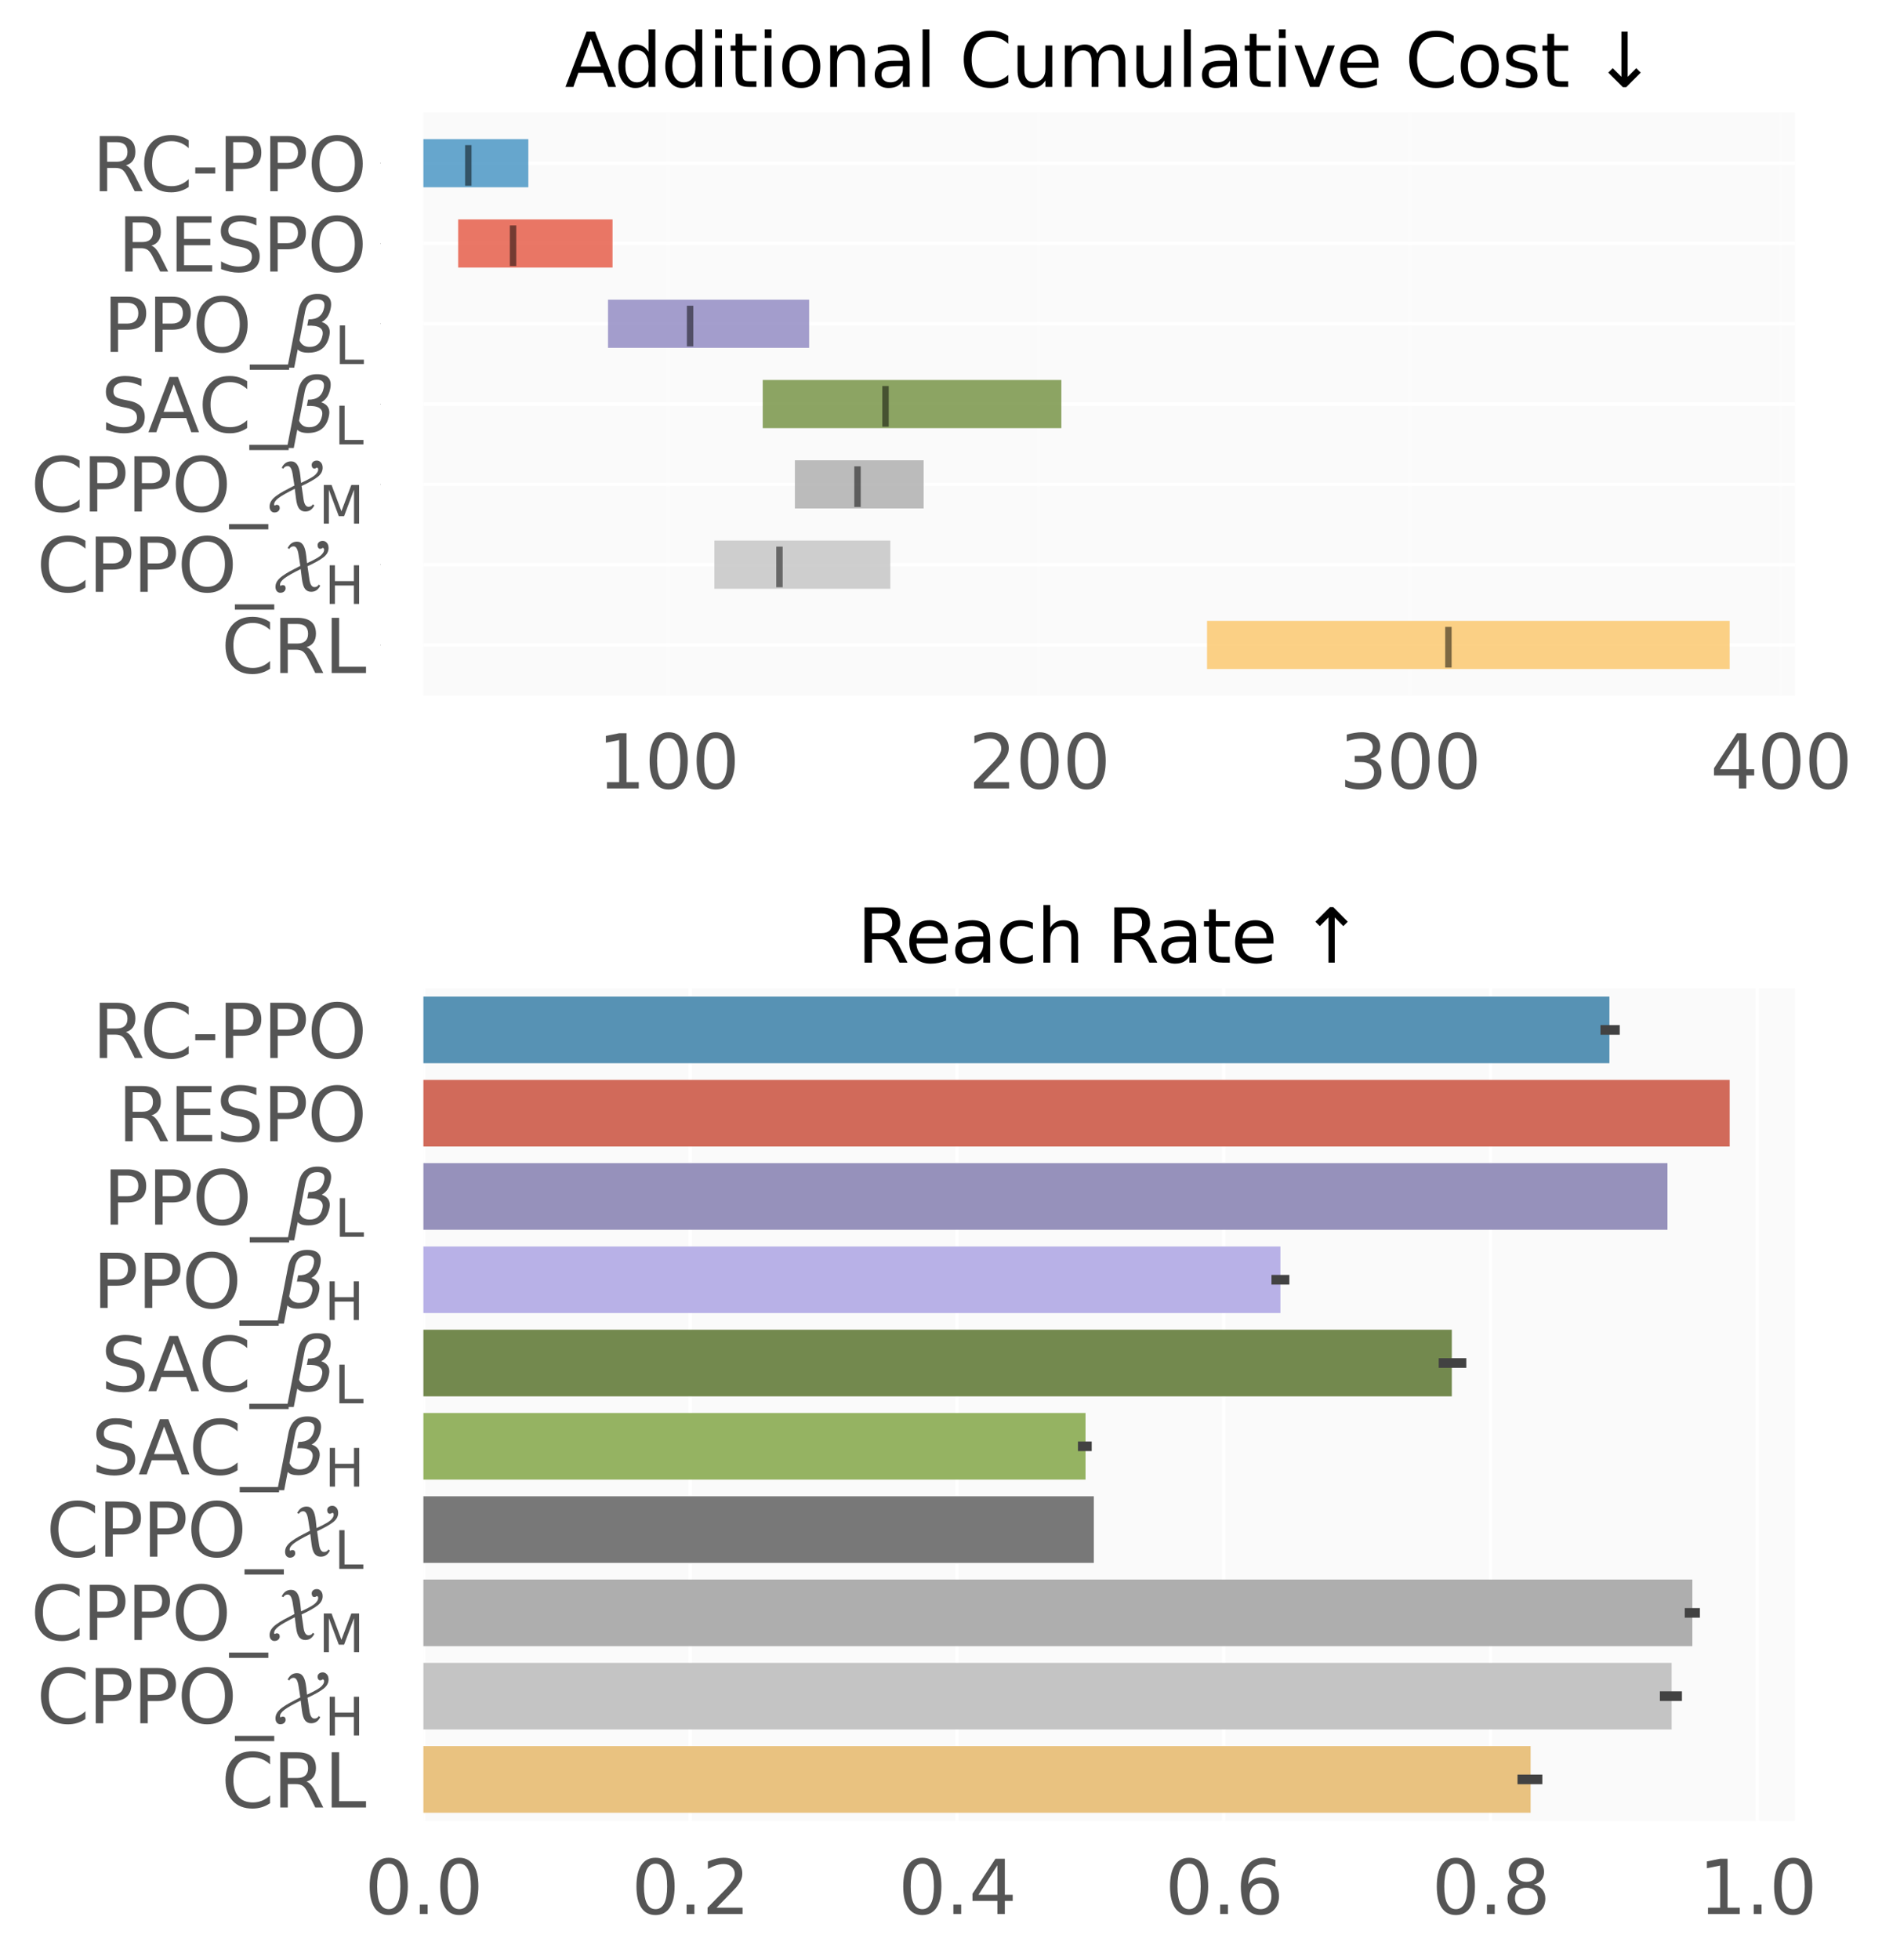 <?xml version="1.0" encoding="utf-8" standalone="no"?>
<!DOCTYPE svg PUBLIC "-//W3C//DTD SVG 1.1//EN"
  "http://www.w3.org/Graphics/SVG/1.1/DTD/svg11.dtd">
<svg xmlns:xlink="http://www.w3.org/1999/xlink" width="440.399pt" height="458.4pt" viewBox="0 0 440.399 458.4" xmlns="http://www.w3.org/2000/svg" version="1.1">
 <defs>
  <style type="text/css">*{stroke-linejoin: round; stroke-linecap: butt}</style>
 </defs>
 <g id="figure_1">
  <g id="patch_1">
   <path d="M 0 458.4 
L 440.399 458.4 
L 440.399 0 
L 0 0 
z
" style="fill: #ffffff"/>
  </g>
  <g id="axes_1">
   <g id="patch_2">
    <path d="M 99.078 162.662 
L 420.034 162.662 
L 420.034 26.33 
L 99.078 26.33 
z
" style="fill: #fafafa"/>
   </g>
   <g id="matplotlib.axis_1">
    <g id="xtick_1">
     <g id="line2d_1">
      <path d="M 156.328 162.662 
L 156.328 26.33 
" clip-path="url(#p5902c657d2)" style="fill: none; stroke: #ffffff; stroke-opacity: 0.25; stroke-width: 0.8; stroke-linecap: square"/>
     </g>
     <g id="line2d_2">
      <defs>
       <path id="md9f2d69e40" d="M 0 0 
L 0 0.1 
" style="stroke: #555555; stroke-width: 0.1"/>
      </defs>
      <g>
       <use xlink:href="#md9f2d69e40" x="156.328" y="167.662" style="fill: #555555; stroke: #555555; stroke-width: 0.1"/>
      </g>
     </g>
     <g id="text_1">
      <!-- 100 -->
      <g style="fill: #555555" transform="translate(139.836 184.392) scale(0.173 -0.173)">
       <defs>
        <path id="DejaVuSans-31" d="M 794 531 
L 1825 531 
L 1825 4091 
L 703 3866 
L 703 4441 
L 1819 4666 
L 2450 4666 
L 2450 531 
L 3481 531 
L 3481 0 
L 794 0 
L 794 531 
z
" transform="scale(0.016)"/>
        <path id="DejaVuSans-30" d="M 2034 4250 
Q 1547 4250 1301 3770 
Q 1056 3291 1056 2328 
Q 1056 1369 1301 889 
Q 1547 409 2034 409 
Q 2525 409 2770 889 
Q 3016 1369 3016 2328 
Q 3016 3291 2770 3770 
Q 2525 4250 2034 4250 
z
M 2034 4750 
Q 2819 4750 3233 4129 
Q 3647 3509 3647 2328 
Q 3647 1150 3233 529 
Q 2819 -91 2034 -91 
Q 1250 -91 836 529 
Q 422 1150 422 2328 
Q 422 3509 836 4129 
Q 1250 4750 2034 4750 
z
" transform="scale(0.016)"/>
       </defs>
       <use xlink:href="#DejaVuSans-31"/>
       <use xlink:href="#DejaVuSans-30" x="63.623"/>
       <use xlink:href="#DejaVuSans-30" x="127.246"/>
      </g>
     </g>
    </g>
    <g id="xtick_2">
     <g id="line2d_3">
      <path d="M 243.121 162.662 
L 243.121 26.33 
" clip-path="url(#p5902c657d2)" style="fill: none; stroke: #ffffff; stroke-opacity: 0.25; stroke-width: 0.8; stroke-linecap: square"/>
     </g>
     <g id="line2d_4">
      <g>
       <use xlink:href="#md9f2d69e40" x="243.121" y="167.662" style="fill: #555555; stroke: #555555; stroke-width: 0.1"/>
      </g>
     </g>
     <g id="text_2">
      <!-- 200 -->
      <g style="fill: #555555" transform="translate(226.63 184.392) scale(0.173 -0.173)">
       <defs>
        <path id="DejaVuSans-32" d="M 1228 531 
L 3431 531 
L 3431 0 
L 469 0 
L 469 531 
Q 828 903 1448 1529 
Q 2069 2156 2228 2338 
Q 2531 2678 2651 2914 
Q 2772 3150 2772 3378 
Q 2772 3750 2511 3984 
Q 2250 4219 1831 4219 
Q 1534 4219 1204 4116 
Q 875 4013 500 3803 
L 500 4441 
Q 881 4594 1212 4672 
Q 1544 4750 1819 4750 
Q 2544 4750 2975 4387 
Q 3406 4025 3406 3419 
Q 3406 3131 3298 2873 
Q 3191 2616 2906 2266 
Q 2828 2175 2409 1742 
Q 1991 1309 1228 531 
z
" transform="scale(0.016)"/>
       </defs>
       <use xlink:href="#DejaVuSans-32"/>
       <use xlink:href="#DejaVuSans-30" x="63.623"/>
       <use xlink:href="#DejaVuSans-30" x="127.246"/>
      </g>
     </g>
    </g>
    <g id="xtick_3">
     <g id="line2d_5">
      <path d="M 329.915 162.662 
L 329.915 26.33 
" clip-path="url(#p5902c657d2)" style="fill: none; stroke: #ffffff; stroke-opacity: 0.25; stroke-width: 0.8; stroke-linecap: square"/>
     </g>
     <g id="line2d_6">
      <g>
       <use xlink:href="#md9f2d69e40" x="329.915" y="167.662" style="fill: #555555; stroke: #555555; stroke-width: 0.1"/>
      </g>
     </g>
     <g id="text_3">
      <!-- 300 -->
      <g style="fill: #555555" transform="translate(313.423 184.392) scale(0.173 -0.173)">
       <defs>
        <path id="DejaVuSans-33" d="M 2597 2516 
Q 3050 2419 3304 2112 
Q 3559 1806 3559 1356 
Q 3559 666 3084 287 
Q 2609 -91 1734 -91 
Q 1441 -91 1130 -33 
Q 819 25 488 141 
L 488 750 
Q 750 597 1062 519 
Q 1375 441 1716 441 
Q 2309 441 2620 675 
Q 2931 909 2931 1356 
Q 2931 1769 2642 2001 
Q 2353 2234 1838 2234 
L 1294 2234 
L 1294 2753 
L 1863 2753 
Q 2328 2753 2575 2939 
Q 2822 3125 2822 3475 
Q 2822 3834 2567 4026 
Q 2313 4219 1838 4219 
Q 1578 4219 1281 4162 
Q 984 4106 628 3988 
L 628 4550 
Q 988 4650 1302 4700 
Q 1616 4750 1894 4750 
Q 2613 4750 3031 4423 
Q 3450 4097 3450 3541 
Q 3450 3153 3228 2886 
Q 3006 2619 2597 2516 
z
" transform="scale(0.016)"/>
       </defs>
       <use xlink:href="#DejaVuSans-33"/>
       <use xlink:href="#DejaVuSans-30" x="63.623"/>
       <use xlink:href="#DejaVuSans-30" x="127.246"/>
      </g>
     </g>
    </g>
    <g id="xtick_4">
     <g id="line2d_7">
      <path d="M 416.708 162.662 
L 416.708 26.33 
" clip-path="url(#p5902c657d2)" style="fill: none; stroke: #ffffff; stroke-opacity: 0.25; stroke-width: 0.8; stroke-linecap: square"/>
     </g>
     <g id="line2d_8">
      <g>
       <use xlink:href="#md9f2d69e40" x="416.708" y="167.662" style="fill: #555555; stroke: #555555; stroke-width: 0.1"/>
      </g>
     </g>
     <g id="text_4">
      <!-- 400 -->
      <g style="fill: #555555" transform="translate(400.216 184.392) scale(0.173 -0.173)">
       <defs>
        <path id="DejaVuSans-34" d="M 2419 4116 
L 825 1625 
L 2419 1625 
L 2419 4116 
z
M 2253 4666 
L 3047 4666 
L 3047 1625 
L 3713 1625 
L 3713 1100 
L 3047 1100 
L 3047 0 
L 2419 0 
L 2419 1100 
L 313 1100 
L 313 1709 
L 2253 4666 
z
" transform="scale(0.016)"/>
       </defs>
       <use xlink:href="#DejaVuSans-34"/>
       <use xlink:href="#DejaVuSans-30" x="63.623"/>
       <use xlink:href="#DejaVuSans-30" x="127.246"/>
      </g>
     </g>
    </g>
   </g>
   <g id="matplotlib.axis_2">
    <g id="ytick_1">
     <g id="line2d_9">
      <path d="M 99.078 150.832 
L 420.034 150.832 
" clip-path="url(#p5902c657d2)" style="fill: none; stroke: #ffffff; stroke-width: 0.8; stroke-linecap: square"/>
     </g>
     <g id="line2d_10">
      <defs>
       <path id="m4d22a2459f" d="M 0 0 
L -0.1 0 
" style="stroke: #555555; stroke-width: 0.1"/>
      </defs>
      <g>
       <use xlink:href="#m4d22a2459f" x="89.078" y="150.832" style="fill: #555555; stroke: #555555; stroke-width: 0.1"/>
      </g>
     </g>
     <g id="text_5">
      <!-- CRL -->
      <g style="fill: #555555" transform="translate(51.777 157.397) scale(0.173 -0.173)">
       <defs>
        <path id="DejaVuSans-43" d="M 4122 4306 
L 4122 3641 
Q 3803 3938 3442 4084 
Q 3081 4231 2675 4231 
Q 1875 4231 1450 3742 
Q 1025 3253 1025 2328 
Q 1025 1406 1450 917 
Q 1875 428 2675 428 
Q 3081 428 3442 575 
Q 3803 722 4122 1019 
L 4122 359 
Q 3791 134 3420 21 
Q 3050 -91 2638 -91 
Q 1578 -91 968 557 
Q 359 1206 359 2328 
Q 359 3453 968 4101 
Q 1578 4750 2638 4750 
Q 3056 4750 3426 4639 
Q 3797 4528 4122 4306 
z
" transform="scale(0.016)"/>
        <path id="DejaVuSans-52" d="M 2841 2188 
Q 3044 2119 3236 1894 
Q 3428 1669 3622 1275 
L 4263 0 
L 3584 0 
L 2988 1197 
Q 2756 1666 2539 1819 
Q 2322 1972 1947 1972 
L 1259 1972 
L 1259 0 
L 628 0 
L 628 4666 
L 2053 4666 
Q 2853 4666 3247 4331 
Q 3641 3997 3641 3322 
Q 3641 2881 3436 2590 
Q 3231 2300 2841 2188 
z
M 1259 4147 
L 1259 2491 
L 2053 2491 
Q 2509 2491 2742 2702 
Q 2975 2913 2975 3322 
Q 2975 3731 2742 3939 
Q 2509 4147 2053 4147 
L 1259 4147 
z
" transform="scale(0.016)"/>
        <path id="DejaVuSans-4c" d="M 628 4666 
L 1259 4666 
L 1259 531 
L 3531 531 
L 3531 0 
L 628 0 
L 628 4666 
z
" transform="scale(0.016)"/>
       </defs>
       <use xlink:href="#DejaVuSans-43"/>
       <use xlink:href="#DejaVuSans-52" x="69.824"/>
       <use xlink:href="#DejaVuSans-4c" x="139.307"/>
      </g>
     </g>
    </g>
    <g id="ytick_2">
     <g id="line2d_11">
      <path d="M 99.078 132.053 
L 420.034 132.053 
" clip-path="url(#p5902c657d2)" style="fill: none; stroke: #ffffff; stroke-width: 0.8; stroke-linecap: square"/>
     </g>
     <g id="line2d_12">
      <g>
       <use xlink:href="#m4d22a2459f" x="89.078" y="132.053" style="fill: #555555; stroke: #555555; stroke-width: 0.1"/>
      </g>
     </g>
     <g id="text_6">
      <!-- CPPO_$\mathcal{X}_{\mathrm{H}}$ -->
      <g style="fill: #555555" transform="translate(8.582 138.533) scale(0.173 -0.173)">
       <defs>
        <path id="DejaVuSans-50" d="M 1259 4147 
L 1259 2394 
L 2053 2394 
Q 2494 2394 2734 2622 
Q 2975 2850 2975 3272 
Q 2975 3691 2734 3919 
Q 2494 4147 2053 4147 
L 1259 4147 
z
M 628 4666 
L 2053 4666 
Q 2838 4666 3239 4311 
Q 3641 3956 3641 3272 
Q 3641 2581 3239 2228 
Q 2838 1875 2053 1875 
L 1259 1875 
L 1259 0 
L 628 0 
L 628 4666 
z
" transform="scale(0.016)"/>
        <path id="DejaVuSans-4f" d="M 2522 4238 
Q 1834 4238 1429 3725 
Q 1025 3213 1025 2328 
Q 1025 1447 1429 934 
Q 1834 422 2522 422 
Q 3209 422 3611 934 
Q 4013 1447 4013 2328 
Q 4013 3213 3611 3725 
Q 3209 4238 2522 4238 
z
M 2522 4750 
Q 3503 4750 4090 4092 
Q 4678 3434 4678 2328 
Q 4678 1225 4090 567 
Q 3503 -91 2522 -91 
Q 1538 -91 948 565 
Q 359 1222 359 2328 
Q 359 3434 948 4092 
Q 1538 4750 2522 4750 
z
" transform="scale(0.016)"/>
        <path id="DejaVuSans-5f" d="M 3263 -1063 
L 3263 -1509 
L -63 -1509 
L -63 -1063 
L 3263 -1063 
z
" transform="scale(0.016)"/>
        <path id="STIXNonUnicode-Italic-e244" d="M 2842 3027 
L 2906 2419 
Q 3181 2547 3344 2627 
Q 3507 2707 3724 2832 
Q 3942 2957 4060 3059 
Q 4179 3162 4265 3290 
Q 4352 3418 4352 3552 
Q 4352 3706 4230 3706 
Q 4211 3706 4166 3667 
Q 4122 3629 4019 3629 
Q 3917 3629 3859 3718 
Q 3802 3808 3802 3930 
Q 3802 4096 3923 4198 
Q 4045 4301 4243 4301 
Q 4435 4301 4582 4141 
Q 4730 3981 4730 3693 
Q 4730 3258 4314 2928 
Q 3898 2598 2950 2157 
L 3110 1056 
Q 3200 397 3539 397 
Q 3776 397 3904 608 
L 4026 518 
Q 3776 0 3258 0 
Q 2938 0 2746 237 
Q 2554 474 2477 1094 
L 2374 1920 
Q 1357 1414 992 1132 
Q 627 851 627 595 
Q 627 506 678 506 
Q 691 506 742 534 
Q 794 563 845 563 
Q 1101 563 1101 294 
Q 1101 147 982 32 
Q 864 -83 646 -83 
Q 480 -83 361 48 
Q 243 179 243 422 
Q 243 678 387 899 
Q 531 1120 819 1328 
Q 1107 1536 1443 1721 
Q 1779 1907 2259 2150 
Q 2317 2176 2342 2189 
L 2189 3168 
Q 2080 3840 1779 3840 
Q 1536 3840 1408 3622 
L 1267 3686 
Q 1530 4237 2061 4237 
Q 2387 4237 2579 3958 
Q 2771 3680 2842 3027 
z
" transform="scale(0.016)"/>
        <path id="DejaVuSans-48" d="M 628 4666 
L 1259 4666 
L 1259 2753 
L 3553 2753 
L 3553 4666 
L 4184 4666 
L 4184 0 
L 3553 0 
L 3553 2222 
L 1259 2222 
L 1259 0 
L 628 0 
L 628 4666 
z
" transform="scale(0.016)"/>
       </defs>
       <use xlink:href="#DejaVuSans-43" transform="translate(0 0.781)"/>
       <use xlink:href="#DejaVuSans-50" transform="translate(69.824 0.781)"/>
       <use xlink:href="#DejaVuSans-50" transform="translate(130.127 0.781)"/>
       <use xlink:href="#DejaVuSans-4f" transform="translate(190.43 0.781)"/>
       <use xlink:href="#DejaVuSans-5f" transform="translate(269.141 0.781)"/>
       <use xlink:href="#STIXNonUnicode-Italic-e244" transform="translate(319.141 0.781)"/>
       <use xlink:href="#DejaVuSans-48" transform="translate(389.298 -15.625) scale(0.7)"/>
      </g>
     </g>
    </g>
    <g id="ytick_3">
     <g id="line2d_13">
      <path d="M 99.078 113.275 
L 420.034 113.275 
" clip-path="url(#p5902c657d2)" style="fill: none; stroke: #ffffff; stroke-width: 0.8; stroke-linecap: square"/>
     </g>
     <g id="line2d_14">
      <g>
       <use xlink:href="#m4d22a2459f" x="89.078" y="113.275" style="fill: #555555; stroke: #555555; stroke-width: 0.1"/>
      </g>
     </g>
     <g id="text_7">
      <!-- CPPO_$\mathcal{X}_{\mathrm{M}}$ -->
      <g style="fill: #555555" transform="translate(7.2 119.755) scale(0.173 -0.173)">
       <defs>
        <path id="DejaVuSans-4d" d="M 628 4666 
L 1569 4666 
L 2759 1491 
L 3956 4666 
L 4897 4666 
L 4897 0 
L 4281 0 
L 4281 4097 
L 3078 897 
L 2444 897 
L 1241 4097 
L 1241 0 
L 628 0 
L 628 4666 
z
" transform="scale(0.016)"/>
       </defs>
       <use xlink:href="#DejaVuSans-43" transform="translate(0 0.781)"/>
       <use xlink:href="#DejaVuSans-50" transform="translate(69.824 0.781)"/>
       <use xlink:href="#DejaVuSans-50" transform="translate(130.127 0.781)"/>
       <use xlink:href="#DejaVuSans-4f" transform="translate(190.43 0.781)"/>
       <use xlink:href="#DejaVuSans-5f" transform="translate(269.141 0.781)"/>
       <use xlink:href="#STIXNonUnicode-Italic-e244" transform="translate(319.141 0.781)"/>
       <use xlink:href="#DejaVuSans-4d" transform="translate(389.298 -15.625) scale(0.7)"/>
      </g>
     </g>
    </g>
    <g id="ytick_4">
     <g id="line2d_15">
      <path d="M 99.078 94.496 
L 420.034 94.496 
" clip-path="url(#p5902c657d2)" style="fill: none; stroke: #ffffff; stroke-width: 0.8; stroke-linecap: square"/>
     </g>
     <g id="line2d_16">
      <g>
       <use xlink:href="#m4d22a2459f" x="89.078" y="94.496" style="fill: #555555; stroke: #555555; stroke-width: 0.1"/>
      </g>
     </g>
     <g id="text_8">
      <!-- SAC_$\beta_{\mathrm{L}}$ -->
      <g style="fill: #555555" transform="translate(23.616 101.149) scale(0.173 -0.173)">
       <defs>
        <path id="DejaVuSans-53" d="M 3425 4513 
L 3425 3897 
Q 3066 4069 2747 4153 
Q 2428 4238 2131 4238 
Q 1616 4238 1336 4038 
Q 1056 3838 1056 3469 
Q 1056 3159 1242 3001 
Q 1428 2844 1947 2747 
L 2328 2669 
Q 3034 2534 3370 2195 
Q 3706 1856 3706 1288 
Q 3706 609 3251 259 
Q 2797 -91 1919 -91 
Q 1588 -91 1214 -16 
Q 841 59 441 206 
L 441 856 
Q 825 641 1194 531 
Q 1563 422 1919 422 
Q 2459 422 2753 634 
Q 3047 847 3047 1241 
Q 3047 1584 2836 1778 
Q 2625 1972 2144 2069 
L 1759 2144 
Q 1053 2284 737 2584 
Q 422 2884 422 3419 
Q 422 4038 858 4394 
Q 1294 4750 2059 4750 
Q 2388 4750 2728 4690 
Q 3069 4631 3425 4513 
z
" transform="scale(0.016)"/>
        <path id="DejaVuSans-41" d="M 2188 4044 
L 1331 1722 
L 3047 1722 
L 2188 4044 
z
M 1831 4666 
L 2547 4666 
L 4325 0 
L 3669 0 
L 3244 1197 
L 1141 1197 
L 716 0 
L 50 0 
L 1831 4666 
z
" transform="scale(0.016)"/>
        <path id="DejaVuSans-Oblique-3b2" d="M 872 216 
L 572 -1331 
L -6 -1331 
L 928 3478 
Q 1206 4903 2538 4903 
Q 3888 4903 3659 3700 
Q 3503 2844 2894 2531 
Q 3713 2250 3553 1416 
Q 3272 -69 1759 -66 
Q 1097 -63 872 216 
z
M 1019 966 
Q 1259 422 1875 425 
Q 2775 425 2966 1406 
Q 3138 2288 1675 2219 
L 1778 2750 
Q 2909 2731 3106 3750 
Q 3241 4438 2509 4434 
Q 1691 4434 1503 3459 
L 1019 966 
z
" transform="scale(0.016)"/>
       </defs>
       <use xlink:href="#DejaVuSans-53" transform="translate(0 0.391)"/>
       <use xlink:href="#DejaVuSans-41" transform="translate(63.477 0.391)"/>
       <use xlink:href="#DejaVuSans-43" transform="translate(131.885 0.391)"/>
       <use xlink:href="#DejaVuSans-5f" transform="translate(201.709 0.391)"/>
       <use xlink:href="#DejaVuSans-Oblique-3b2" transform="translate(251.709 0.391)"/>
       <use xlink:href="#DejaVuSans-4c" transform="translate(315.527 -16.016) scale(0.7)"/>
      </g>
     </g>
    </g>
    <g id="ytick_5">
     <g id="line2d_17">
      <path d="M 99.078 75.718 
L 420.034 75.718 
" clip-path="url(#p5902c657d2)" style="fill: none; stroke: #ffffff; stroke-width: 0.8; stroke-linecap: square"/>
     </g>
     <g id="line2d_18">
      <g>
       <use xlink:href="#m4d22a2459f" x="89.078" y="75.718" style="fill: #555555; stroke: #555555; stroke-width: 0.1"/>
      </g>
     </g>
     <g id="text_9">
      <!-- PPO_$\beta_{\mathrm{L}}$ -->
      <g style="fill: #555555" transform="translate(24.134 82.37) scale(0.173 -0.173)">
       <use xlink:href="#DejaVuSans-50" transform="translate(0 0.391)"/>
       <use xlink:href="#DejaVuSans-50" transform="translate(60.303 0.391)"/>
       <use xlink:href="#DejaVuSans-4f" transform="translate(120.605 0.391)"/>
       <use xlink:href="#DejaVuSans-5f" transform="translate(199.316 0.391)"/>
       <use xlink:href="#DejaVuSans-Oblique-3b2" transform="translate(249.316 0.391)"/>
       <use xlink:href="#DejaVuSans-4c" transform="translate(313.135 -16.016) scale(0.7)"/>
      </g>
     </g>
    </g>
    <g id="ytick_6">
     <g id="line2d_19">
      <path d="M 99.078 56.939 
L 420.034 56.939 
" clip-path="url(#p5902c657d2)" style="fill: none; stroke: #ffffff; stroke-width: 0.8; stroke-linecap: square"/>
     </g>
     <g id="line2d_20">
      <g>
       <use xlink:href="#m4d22a2459f" x="89.078" y="56.939" style="fill: #555555; stroke: #555555; stroke-width: 0.1"/>
      </g>
     </g>
     <g id="text_10">
      <!-- RESPO -->
      <g style="fill: #555555" transform="translate(27.561 63.504) scale(0.173 -0.173)">
       <defs>
        <path id="DejaVuSans-45" d="M 628 4666 
L 3578 4666 
L 3578 4134 
L 1259 4134 
L 1259 2753 
L 3481 2753 
L 3481 2222 
L 1259 2222 
L 1259 531 
L 3634 531 
L 3634 0 
L 628 0 
L 628 4666 
z
" transform="scale(0.016)"/>
       </defs>
       <use xlink:href="#DejaVuSans-52"/>
       <use xlink:href="#DejaVuSans-45" x="69.482"/>
       <use xlink:href="#DejaVuSans-53" x="132.666"/>
       <use xlink:href="#DejaVuSans-50" x="196.143"/>
       <use xlink:href="#DejaVuSans-4f" x="256.445"/>
      </g>
     </g>
    </g>
    <g id="ytick_7">
     <g id="line2d_21">
      <path d="M 99.078 38.161 
L 420.034 38.161 
" clip-path="url(#p5902c657d2)" style="fill: none; stroke: #ffffff; stroke-width: 0.8; stroke-linecap: square"/>
     </g>
     <g id="line2d_22">
      <g>
       <use xlink:href="#m4d22a2459f" x="89.078" y="38.161" style="fill: #555555; stroke: #555555; stroke-width: 0.1"/>
      </g>
     </g>
     <g id="text_11">
      <!-- RC-PPO -->
      <g style="fill: #555555" transform="translate(21.594 44.726) scale(0.173 -0.173)">
       <defs>
        <path id="DejaVuSans-2d" d="M 313 2009 
L 1997 2009 
L 1997 1497 
L 313 1497 
L 313 2009 
z
" transform="scale(0.016)"/>
       </defs>
       <use xlink:href="#DejaVuSans-52"/>
       <use xlink:href="#DejaVuSans-43" x="64.482"/>
       <use xlink:href="#DejaVuSans-2d" x="134.307"/>
       <use xlink:href="#DejaVuSans-50" x="170.391"/>
       <use xlink:href="#DejaVuSans-50" x="230.693"/>
       <use xlink:href="#DejaVuSans-4f" x="290.996"/>
      </g>
     </g>
    </g>
   </g>
   <g id="patch_3">
    <path d="M 99.078 43.794 
L 123.632 43.794 
L 123.632 32.527 
L 99.078 32.527 
z
" clip-path="url(#p5902c657d2)" style="fill: #348abd; opacity: 0.75"/>
   </g>
   <g id="patch_4">
    <path d="M 107.21 62.573 
L 143.341 62.573 
L 143.341 51.306 
L 107.21 51.306 
z
" clip-path="url(#p5902c657d2)" style="fill: #e24a33; opacity: 0.75"/>
   </g>
   <g id="patch_5">
    <path d="M 142.279 81.351 
L 189.341 81.351 
L 189.341 70.084 
L 142.279 70.084 
z
" clip-path="url(#p5902c657d2)" style="fill: #867dbc; opacity: 0.75"/>
   </g>
   <g id="patch_6">
    <path d="M 178.482 100.13 
L 248.365 100.13 
L 248.365 88.863 
L 178.482 88.863 
z
" clip-path="url(#p5902c657d2)" style="fill: #678730; opacity: 0.75"/>
   </g>
   <g id="patch_7">
    <path d="M 186.007 118.908 
L 216.139 118.908 
L 216.139 107.641 
L 186.007 107.641 
z
" clip-path="url(#p5902c657d2)" style="fill: #a5a5a5; opacity: 0.75"/>
   </g>
   <g id="patch_8">
    <path d="M 167.16 137.687 
L 208.336 137.687 
L 208.336 126.42 
L 167.16 126.42 
z
" clip-path="url(#p5902c657d2)" style="fill: #bebebe; opacity: 0.75"/>
   </g>
   <g id="patch_9">
    <path d="M 282.458 156.465 
L 404.751 156.465 
L 404.751 145.198 
L 282.458 145.198 
z
" clip-path="url(#p5902c657d2)" style="fill: #fbc15e; opacity: 0.75"/>
   </g>
   <g id="LineCollection_1">
    <path d="M 109.587 43.442 
L 109.587 33.935 
" clip-path="url(#p5902c657d2)" style="fill: none; stroke: #000000; stroke-opacity: 0.5; stroke-width: 1.5"/>
   </g>
   <g id="LineCollection_2">
    <path d="M 120.056 62.221 
L 120.056 52.714 
" clip-path="url(#p5902c657d2)" style="fill: none; stroke: #000000; stroke-opacity: 0.5; stroke-width: 1.5"/>
   </g>
   <g id="LineCollection_3">
    <path d="M 161.484 80.999 
L 161.484 71.492 
" clip-path="url(#p5902c657d2)" style="fill: none; stroke: #000000; stroke-opacity: 0.5; stroke-width: 1.5"/>
   </g>
   <g id="LineCollection_4">
    <path d="M 207.216 99.778 
L 207.216 90.271 
" clip-path="url(#p5902c657d2)" style="fill: none; stroke: #000000; stroke-opacity: 0.5; stroke-width: 1.5"/>
   </g>
   <g id="LineCollection_5">
    <path d="M 200.664 118.556 
L 200.664 109.049 
" clip-path="url(#p5902c657d2)" style="fill: none; stroke: #000000; stroke-opacity: 0.5; stroke-width: 1.5"/>
   </g>
   <g id="LineCollection_6">
    <path d="M 182.401 137.335 
L 182.401 127.828 
" clip-path="url(#p5902c657d2)" style="fill: none; stroke: #000000; stroke-opacity: 0.5; stroke-width: 1.5"/>
   </g>
   <g id="LineCollection_7">
    <path d="M 338.934 156.113 
L 338.934 146.607 
" clip-path="url(#p5902c657d2)" style="fill: none; stroke: #000000; stroke-opacity: 0.5; stroke-width: 1.5"/>
   </g>
   <g id="patch_10">
    <path d="M 99.078 167.662 
L 420.034 167.662 
" style="fill: none; stroke: #ffffff; stroke-width: 2; stroke-linejoin: miter; stroke-linecap: square"/>
   </g>
   <g id="text_12">
    <!-- Additional Cumulative Cost ↓ -->
    <g transform="translate(132.184 20.33) scale(0.173 -0.173)">
     <defs>
      <path id="DejaVuSans-64" d="M 2906 2969 
L 2906 4863 
L 3481 4863 
L 3481 0 
L 2906 0 
L 2906 525 
Q 2725 213 2448 61 
Q 2172 -91 1784 -91 
Q 1150 -91 751 415 
Q 353 922 353 1747 
Q 353 2572 751 3078 
Q 1150 3584 1784 3584 
Q 2172 3584 2448 3432 
Q 2725 3281 2906 2969 
z
M 947 1747 
Q 947 1113 1208 752 
Q 1469 391 1925 391 
Q 2381 391 2643 752 
Q 2906 1113 2906 1747 
Q 2906 2381 2643 2742 
Q 2381 3103 1925 3103 
Q 1469 3103 1208 2742 
Q 947 2381 947 1747 
z
" transform="scale(0.016)"/>
      <path id="DejaVuSans-69" d="M 603 3500 
L 1178 3500 
L 1178 0 
L 603 0 
L 603 3500 
z
M 603 4863 
L 1178 4863 
L 1178 4134 
L 603 4134 
L 603 4863 
z
" transform="scale(0.016)"/>
      <path id="DejaVuSans-74" d="M 1172 4494 
L 1172 3500 
L 2356 3500 
L 2356 3053 
L 1172 3053 
L 1172 1153 
Q 1172 725 1289 603 
Q 1406 481 1766 481 
L 2356 481 
L 2356 0 
L 1766 0 
Q 1100 0 847 248 
Q 594 497 594 1153 
L 594 3053 
L 172 3053 
L 172 3500 
L 594 3500 
L 594 4494 
L 1172 4494 
z
" transform="scale(0.016)"/>
      <path id="DejaVuSans-6f" d="M 1959 3097 
Q 1497 3097 1228 2736 
Q 959 2375 959 1747 
Q 959 1119 1226 758 
Q 1494 397 1959 397 
Q 2419 397 2687 759 
Q 2956 1122 2956 1747 
Q 2956 2369 2687 2733 
Q 2419 3097 1959 3097 
z
M 1959 3584 
Q 2709 3584 3137 3096 
Q 3566 2609 3566 1747 
Q 3566 888 3137 398 
Q 2709 -91 1959 -91 
Q 1206 -91 779 398 
Q 353 888 353 1747 
Q 353 2609 779 3096 
Q 1206 3584 1959 3584 
z
" transform="scale(0.016)"/>
      <path id="DejaVuSans-6e" d="M 3513 2113 
L 3513 0 
L 2938 0 
L 2938 2094 
Q 2938 2591 2744 2837 
Q 2550 3084 2163 3084 
Q 1697 3084 1428 2787 
Q 1159 2491 1159 1978 
L 1159 0 
L 581 0 
L 581 3500 
L 1159 3500 
L 1159 2956 
Q 1366 3272 1645 3428 
Q 1925 3584 2291 3584 
Q 2894 3584 3203 3211 
Q 3513 2838 3513 2113 
z
" transform="scale(0.016)"/>
      <path id="DejaVuSans-61" d="M 2194 1759 
Q 1497 1759 1228 1600 
Q 959 1441 959 1056 
Q 959 750 1161 570 
Q 1363 391 1709 391 
Q 2188 391 2477 730 
Q 2766 1069 2766 1631 
L 2766 1759 
L 2194 1759 
z
M 3341 1997 
L 3341 0 
L 2766 0 
L 2766 531 
Q 2569 213 2275 61 
Q 1981 -91 1556 -91 
Q 1019 -91 701 211 
Q 384 513 384 1019 
Q 384 1609 779 1909 
Q 1175 2209 1959 2209 
L 2766 2209 
L 2766 2266 
Q 2766 2663 2505 2880 
Q 2244 3097 1772 3097 
Q 1472 3097 1187 3025 
Q 903 2953 641 2809 
L 641 3341 
Q 956 3463 1253 3523 
Q 1550 3584 1831 3584 
Q 2591 3584 2966 3190 
Q 3341 2797 3341 1997 
z
" transform="scale(0.016)"/>
      <path id="DejaVuSans-6c" d="M 603 4863 
L 1178 4863 
L 1178 0 
L 603 0 
L 603 4863 
z
" transform="scale(0.016)"/>
      <path id="DejaVuSans-20" transform="scale(0.016)"/>
      <path id="DejaVuSans-75" d="M 544 1381 
L 544 3500 
L 1119 3500 
L 1119 1403 
Q 1119 906 1312 657 
Q 1506 409 1894 409 
Q 2359 409 2629 706 
Q 2900 1003 2900 1516 
L 2900 3500 
L 3475 3500 
L 3475 0 
L 2900 0 
L 2900 538 
Q 2691 219 2414 64 
Q 2138 -91 1772 -91 
Q 1169 -91 856 284 
Q 544 659 544 1381 
z
M 1991 3584 
L 1991 3584 
z
" transform="scale(0.016)"/>
      <path id="DejaVuSans-6d" d="M 3328 2828 
Q 3544 3216 3844 3400 
Q 4144 3584 4550 3584 
Q 5097 3584 5394 3201 
Q 5691 2819 5691 2113 
L 5691 0 
L 5113 0 
L 5113 2094 
Q 5113 2597 4934 2840 
Q 4756 3084 4391 3084 
Q 3944 3084 3684 2787 
Q 3425 2491 3425 1978 
L 3425 0 
L 2847 0 
L 2847 2094 
Q 2847 2600 2669 2842 
Q 2491 3084 2119 3084 
Q 1678 3084 1418 2786 
Q 1159 2488 1159 1978 
L 1159 0 
L 581 0 
L 581 3500 
L 1159 3500 
L 1159 2956 
Q 1356 3278 1631 3431 
Q 1906 3584 2284 3584 
Q 2666 3584 2933 3390 
Q 3200 3197 3328 2828 
z
" transform="scale(0.016)"/>
      <path id="DejaVuSans-76" d="M 191 3500 
L 800 3500 
L 1894 563 
L 2988 3500 
L 3597 3500 
L 2284 0 
L 1503 0 
L 191 3500 
z
" transform="scale(0.016)"/>
      <path id="DejaVuSans-65" d="M 3597 1894 
L 3597 1613 
L 953 1613 
Q 991 1019 1311 708 
Q 1631 397 2203 397 
Q 2534 397 2845 478 
Q 3156 559 3463 722 
L 3463 178 
Q 3153 47 2828 -22 
Q 2503 -91 2169 -91 
Q 1331 -91 842 396 
Q 353 884 353 1716 
Q 353 2575 817 3079 
Q 1281 3584 2069 3584 
Q 2775 3584 3186 3129 
Q 3597 2675 3597 1894 
z
M 3022 2063 
Q 3016 2534 2758 2815 
Q 2500 3097 2075 3097 
Q 1594 3097 1305 2825 
Q 1016 2553 972 2059 
L 3022 2063 
z
" transform="scale(0.016)"/>
      <path id="DejaVuSans-73" d="M 2834 3397 
L 2834 2853 
Q 2591 2978 2328 3040 
Q 2066 3103 1784 3103 
Q 1356 3103 1142 2972 
Q 928 2841 928 2578 
Q 928 2378 1081 2264 
Q 1234 2150 1697 2047 
L 1894 2003 
Q 2506 1872 2764 1633 
Q 3022 1394 3022 966 
Q 3022 478 2636 193 
Q 2250 -91 1575 -91 
Q 1294 -91 989 -36 
Q 684 19 347 128 
L 347 722 
Q 666 556 975 473 
Q 1284 391 1588 391 
Q 1994 391 2212 530 
Q 2431 669 2431 922 
Q 2431 1156 2273 1281 
Q 2116 1406 1581 1522 
L 1381 1569 
Q 847 1681 609 1914 
Q 372 2147 372 2553 
Q 372 3047 722 3315 
Q 1072 3584 1716 3584 
Q 2034 3584 2315 3537 
Q 2597 3491 2834 3397 
z
" transform="scale(0.016)"/>
      <path id="DejaVuSans-2193" d="M 2822 -22 
L 2541 -22 
L 1309 1209 
L 1684 1584 
L 2416 853 
L 2416 4666 
L 2947 4666 
L 2947 853 
L 3672 1584 
L 4047 1209 
L 2822 -22 
z
" transform="scale(0.016)"/>
     </defs>
     <use xlink:href="#DejaVuSans-41"/>
     <use xlink:href="#DejaVuSans-64" x="66.658"/>
     <use xlink:href="#DejaVuSans-64" x="130.135"/>
     <use xlink:href="#DejaVuSans-69" x="193.611"/>
     <use xlink:href="#DejaVuSans-74" x="221.395"/>
     <use xlink:href="#DejaVuSans-69" x="260.604"/>
     <use xlink:href="#DejaVuSans-6f" x="288.387"/>
     <use xlink:href="#DejaVuSans-6e" x="349.568"/>
     <use xlink:href="#DejaVuSans-61" x="412.947"/>
     <use xlink:href="#DejaVuSans-6c" x="474.227"/>
     <use xlink:href="#DejaVuSans-20" x="502.01"/>
     <use xlink:href="#DejaVuSans-43" x="533.797"/>
     <use xlink:href="#DejaVuSans-75" x="603.621"/>
     <use xlink:href="#DejaVuSans-6d" x="667"/>
     <use xlink:href="#DejaVuSans-75" x="764.412"/>
     <use xlink:href="#DejaVuSans-6c" x="827.791"/>
     <use xlink:href="#DejaVuSans-61" x="855.574"/>
     <use xlink:href="#DejaVuSans-74" x="916.854"/>
     <use xlink:href="#DejaVuSans-69" x="956.062"/>
     <use xlink:href="#DejaVuSans-76" x="983.846"/>
     <use xlink:href="#DejaVuSans-65" x="1043.025"/>
     <use xlink:href="#DejaVuSans-20" x="1104.549"/>
     <use xlink:href="#DejaVuSans-43" x="1136.336"/>
     <use xlink:href="#DejaVuSans-6f" x="1206.16"/>
     <use xlink:href="#DejaVuSans-73" x="1267.342"/>
     <use xlink:href="#DejaVuSans-74" x="1319.441"/>
     <use xlink:href="#DejaVuSans-20" x="1358.65"/>
     <use xlink:href="#DejaVuSans-2193" x="1390.438"/>
    </g>
   </g>
  </g>
  <g id="axes_2">
   <g id="patch_11">
    <path d="M 99.078 425.876 
L 420.034 425.876 
L 420.034 231.116 
L 99.078 231.116 
z
" style="fill: #fafafa"/>
   </g>
   <g id="matplotlib.axis_3">
    <g id="xtick_5">
     <g id="line2d_23">
      <path d="M 99.078 425.876 
L 99.078 231.116 
" clip-path="url(#p3d6088df46)" style="fill: none; stroke: #ffffff; stroke-width: 0.8; stroke-linecap: square"/>
     </g>
     <g id="line2d_24">
      <g>
       <use xlink:href="#md9f2d69e40" x="99.078" y="430.876" style="fill: #555555; stroke: #555555; stroke-width: 0.1"/>
      </g>
     </g>
     <g id="text_13">
      <!-- 0.0 -->
      <g style="fill: #555555" transform="translate(85.338 447.606) scale(0.173 -0.173)">
       <defs>
        <path id="DejaVuSans-2e" d="M 684 794 
L 1344 794 
L 1344 0 
L 684 0 
L 684 794 
z
" transform="scale(0.016)"/>
       </defs>
       <use xlink:href="#DejaVuSans-30"/>
       <use xlink:href="#DejaVuSans-2e" x="63.623"/>
       <use xlink:href="#DejaVuSans-30" x="95.41"/>
      </g>
     </g>
    </g>
    <g id="xtick_6">
     <g id="line2d_25">
      <path d="M 161.507 425.876 
L 161.507 231.116 
" clip-path="url(#p3d6088df46)" style="fill: none; stroke: #ffffff; stroke-width: 0.8; stroke-linecap: square"/>
     </g>
     <g id="line2d_26">
      <g>
       <use xlink:href="#md9f2d69e40" x="161.507" y="430.876" style="fill: #555555; stroke: #555555; stroke-width: 0.1"/>
      </g>
     </g>
     <g id="text_14">
      <!-- 0.2 -->
      <g style="fill: #555555" transform="translate(147.766 447.606) scale(0.173 -0.173)">
       <use xlink:href="#DejaVuSans-30"/>
       <use xlink:href="#DejaVuSans-2e" x="63.623"/>
       <use xlink:href="#DejaVuSans-32" x="95.41"/>
      </g>
     </g>
    </g>
    <g id="xtick_7">
     <g id="line2d_27">
      <path d="M 223.935 425.876 
L 223.935 231.116 
" clip-path="url(#p3d6088df46)" style="fill: none; stroke: #ffffff; stroke-width: 0.8; stroke-linecap: square"/>
     </g>
     <g id="line2d_28">
      <g>
       <use xlink:href="#md9f2d69e40" x="223.935" y="430.876" style="fill: #555555; stroke: #555555; stroke-width: 0.1"/>
      </g>
     </g>
     <g id="text_15">
      <!-- 0.4 -->
      <g style="fill: #555555" transform="translate(210.195 447.606) scale(0.173 -0.173)">
       <use xlink:href="#DejaVuSans-30"/>
       <use xlink:href="#DejaVuSans-2e" x="63.623"/>
       <use xlink:href="#DejaVuSans-34" x="95.41"/>
      </g>
     </g>
    </g>
    <g id="xtick_8">
     <g id="line2d_29">
      <path d="M 286.363 425.876 
L 286.363 231.116 
" clip-path="url(#p3d6088df46)" style="fill: none; stroke: #ffffff; stroke-width: 0.8; stroke-linecap: square"/>
     </g>
     <g id="line2d_30">
      <g>
       <use xlink:href="#md9f2d69e40" x="286.363" y="430.876" style="fill: #555555; stroke: #555555; stroke-width: 0.1"/>
      </g>
     </g>
     <g id="text_16">
      <!-- 0.6 -->
      <g style="fill: #555555" transform="translate(272.623 447.606) scale(0.173 -0.173)">
       <defs>
        <path id="DejaVuSans-36" d="M 2113 2584 
Q 1688 2584 1439 2293 
Q 1191 2003 1191 1497 
Q 1191 994 1439 701 
Q 1688 409 2113 409 
Q 2538 409 2786 701 
Q 3034 994 3034 1497 
Q 3034 2003 2786 2293 
Q 2538 2584 2113 2584 
z
M 3366 4563 
L 3366 3988 
Q 3128 4100 2886 4159 
Q 2644 4219 2406 4219 
Q 1781 4219 1451 3797 
Q 1122 3375 1075 2522 
Q 1259 2794 1537 2939 
Q 1816 3084 2150 3084 
Q 2853 3084 3261 2657 
Q 3669 2231 3669 1497 
Q 3669 778 3244 343 
Q 2819 -91 2113 -91 
Q 1303 -91 875 529 
Q 447 1150 447 2328 
Q 447 3434 972 4092 
Q 1497 4750 2381 4750 
Q 2619 4750 2861 4703 
Q 3103 4656 3366 4563 
z
" transform="scale(0.016)"/>
       </defs>
       <use xlink:href="#DejaVuSans-30"/>
       <use xlink:href="#DejaVuSans-2e" x="63.623"/>
       <use xlink:href="#DejaVuSans-36" x="95.41"/>
      </g>
     </g>
    </g>
    <g id="xtick_9">
     <g id="line2d_31">
      <path d="M 348.792 425.876 
L 348.792 231.116 
" clip-path="url(#p3d6088df46)" style="fill: none; stroke: #ffffff; stroke-width: 0.8; stroke-linecap: square"/>
     </g>
     <g id="line2d_32">
      <g>
       <use xlink:href="#md9f2d69e40" x="348.792" y="430.876" style="fill: #555555; stroke: #555555; stroke-width: 0.1"/>
      </g>
     </g>
     <g id="text_17">
      <!-- 0.8 -->
      <g style="fill: #555555" transform="translate(335.051 447.606) scale(0.173 -0.173)">
       <defs>
        <path id="DejaVuSans-38" d="M 2034 2216 
Q 1584 2216 1326 1975 
Q 1069 1734 1069 1313 
Q 1069 891 1326 650 
Q 1584 409 2034 409 
Q 2484 409 2743 651 
Q 3003 894 3003 1313 
Q 3003 1734 2745 1975 
Q 2488 2216 2034 2216 
z
M 1403 2484 
Q 997 2584 770 2862 
Q 544 3141 544 3541 
Q 544 4100 942 4425 
Q 1341 4750 2034 4750 
Q 2731 4750 3128 4425 
Q 3525 4100 3525 3541 
Q 3525 3141 3298 2862 
Q 3072 2584 2669 2484 
Q 3125 2378 3379 2068 
Q 3634 1759 3634 1313 
Q 3634 634 3220 271 
Q 2806 -91 2034 -91 
Q 1263 -91 848 271 
Q 434 634 434 1313 
Q 434 1759 690 2068 
Q 947 2378 1403 2484 
z
M 1172 3481 
Q 1172 3119 1398 2916 
Q 1625 2713 2034 2713 
Q 2441 2713 2670 2916 
Q 2900 3119 2900 3481 
Q 2900 3844 2670 4047 
Q 2441 4250 2034 4250 
Q 1625 4250 1398 4047 
Q 1172 3844 1172 3481 
z
" transform="scale(0.016)"/>
       </defs>
       <use xlink:href="#DejaVuSans-30"/>
       <use xlink:href="#DejaVuSans-2e" x="63.623"/>
       <use xlink:href="#DejaVuSans-38" x="95.41"/>
      </g>
     </g>
    </g>
    <g id="xtick_10">
     <g id="line2d_33">
      <path d="M 411.22 425.876 
L 411.22 231.116 
" clip-path="url(#p3d6088df46)" style="fill: none; stroke: #ffffff; stroke-width: 0.8; stroke-linecap: square"/>
     </g>
     <g id="line2d_34">
      <g>
       <use xlink:href="#md9f2d69e40" x="411.22" y="430.876" style="fill: #555555; stroke: #555555; stroke-width: 0.1"/>
      </g>
     </g>
     <g id="text_18">
      <!-- 1.0 -->
      <g style="fill: #555555" transform="translate(397.48 447.606) scale(0.173 -0.173)">
       <use xlink:href="#DejaVuSans-31"/>
       <use xlink:href="#DejaVuSans-2e" x="63.623"/>
       <use xlink:href="#DejaVuSans-30" x="95.41"/>
      </g>
     </g>
    </g>
   </g>
   <g id="matplotlib.axis_4">
    <g id="ytick_8">
     <g id="line2d_35">
      <g>
       <use xlink:href="#m4d22a2459f" x="89.078" y="240.854" style="fill: #555555; stroke: #555555; stroke-width: 0.1"/>
      </g>
     </g>
     <g id="text_19">
      <!-- RC-PPO -->
      <g style="fill: #555555" transform="translate(21.594 247.419) scale(0.173 -0.173)">
       <use xlink:href="#DejaVuSans-52"/>
       <use xlink:href="#DejaVuSans-43" x="64.482"/>
       <use xlink:href="#DejaVuSans-2d" x="134.307"/>
       <use xlink:href="#DejaVuSans-50" x="170.391"/>
       <use xlink:href="#DejaVuSans-50" x="230.693"/>
       <use xlink:href="#DejaVuSans-4f" x="290.996"/>
      </g>
     </g>
    </g>
    <g id="ytick_9">
     <g id="line2d_36">
      <g>
       <use xlink:href="#m4d22a2459f" x="89.078" y="260.33" style="fill: #555555; stroke: #555555; stroke-width: 0.1"/>
      </g>
     </g>
     <g id="text_20">
      <!-- RESPO -->
      <g style="fill: #555555" transform="translate(27.561 266.895) scale(0.173 -0.173)">
       <use xlink:href="#DejaVuSans-52"/>
       <use xlink:href="#DejaVuSans-45" x="69.482"/>
       <use xlink:href="#DejaVuSans-53" x="132.666"/>
       <use xlink:href="#DejaVuSans-50" x="196.143"/>
       <use xlink:href="#DejaVuSans-4f" x="256.445"/>
      </g>
     </g>
    </g>
    <g id="ytick_10">
     <g id="line2d_37">
      <g>
       <use xlink:href="#m4d22a2459f" x="89.078" y="279.806" style="fill: #555555; stroke: #555555; stroke-width: 0.1"/>
      </g>
     </g>
     <g id="text_21">
      <!-- PPO_$\beta_{\mathrm{L}}$ -->
      <g style="fill: #555555" transform="translate(24.134 286.459) scale(0.173 -0.173)">
       <use xlink:href="#DejaVuSans-50" transform="translate(0 0.391)"/>
       <use xlink:href="#DejaVuSans-50" transform="translate(60.303 0.391)"/>
       <use xlink:href="#DejaVuSans-4f" transform="translate(120.605 0.391)"/>
       <use xlink:href="#DejaVuSans-5f" transform="translate(199.316 0.391)"/>
       <use xlink:href="#DejaVuSans-Oblique-3b2" transform="translate(249.316 0.391)"/>
       <use xlink:href="#DejaVuSans-4c" transform="translate(313.135 -16.016) scale(0.7)"/>
      </g>
     </g>
    </g>
    <g id="ytick_11">
     <g id="line2d_38">
      <g>
       <use xlink:href="#m4d22a2459f" x="89.078" y="299.282" style="fill: #555555; stroke: #555555; stroke-width: 0.1"/>
      </g>
     </g>
     <g id="text_22">
      <!-- PPO_$\beta_{\mathrm{H}}$ -->
      <g style="fill: #555555" transform="translate(21.715 305.935) scale(0.173 -0.173)">
       <use xlink:href="#DejaVuSans-50" transform="translate(0 0.391)"/>
       <use xlink:href="#DejaVuSans-50" transform="translate(60.303 0.391)"/>
       <use xlink:href="#DejaVuSans-4f" transform="translate(120.605 0.391)"/>
       <use xlink:href="#DejaVuSans-5f" transform="translate(199.316 0.391)"/>
       <use xlink:href="#DejaVuSans-Oblique-3b2" transform="translate(249.316 0.391)"/>
       <use xlink:href="#DejaVuSans-48" transform="translate(313.135 -16.016) scale(0.7)"/>
      </g>
     </g>
    </g>
    <g id="ytick_12">
     <g id="line2d_39">
      <g>
       <use xlink:href="#m4d22a2459f" x="89.078" y="318.758" style="fill: #555555; stroke: #555555; stroke-width: 0.1"/>
      </g>
     </g>
     <g id="text_23">
      <!-- SAC_$\beta_{\mathrm{L}}$ -->
      <g style="fill: #555555" transform="translate(23.616 325.411) scale(0.173 -0.173)">
       <use xlink:href="#DejaVuSans-53" transform="translate(0 0.391)"/>
       <use xlink:href="#DejaVuSans-41" transform="translate(63.477 0.391)"/>
       <use xlink:href="#DejaVuSans-43" transform="translate(131.885 0.391)"/>
       <use xlink:href="#DejaVuSans-5f" transform="translate(201.709 0.391)"/>
       <use xlink:href="#DejaVuSans-Oblique-3b2" transform="translate(251.709 0.391)"/>
       <use xlink:href="#DejaVuSans-4c" transform="translate(315.527 -16.016) scale(0.7)"/>
      </g>
     </g>
    </g>
    <g id="ytick_13">
     <g id="line2d_40">
      <g>
       <use xlink:href="#m4d22a2459f" x="89.078" y="338.234" style="fill: #555555; stroke: #555555; stroke-width: 0.1"/>
      </g>
     </g>
     <g id="text_24">
      <!-- SAC_$\beta_{\mathrm{H}}$ -->
      <g style="fill: #555555" transform="translate(21.37 344.887) scale(0.173 -0.173)">
       <use xlink:href="#DejaVuSans-53" transform="translate(0 0.391)"/>
       <use xlink:href="#DejaVuSans-41" transform="translate(63.477 0.391)"/>
       <use xlink:href="#DejaVuSans-43" transform="translate(131.885 0.391)"/>
       <use xlink:href="#DejaVuSans-5f" transform="translate(201.709 0.391)"/>
       <use xlink:href="#DejaVuSans-Oblique-3b2" transform="translate(251.709 0.391)"/>
       <use xlink:href="#DejaVuSans-48" transform="translate(315.527 -16.016) scale(0.7)"/>
      </g>
     </g>
    </g>
    <g id="ytick_14">
     <g id="line2d_41">
      <g>
       <use xlink:href="#m4d22a2459f" x="89.078" y="357.71" style="fill: #555555; stroke: #555555; stroke-width: 0.1"/>
      </g>
     </g>
     <g id="text_25">
      <!-- CPPO_$\mathcal{X}_{\mathrm{L}}$ -->
      <g style="fill: #555555" transform="translate(10.829 364.19) scale(0.173 -0.173)">
       <use xlink:href="#DejaVuSans-43" transform="translate(0 0.781)"/>
       <use xlink:href="#DejaVuSans-50" transform="translate(69.824 0.781)"/>
       <use xlink:href="#DejaVuSans-50" transform="translate(130.127 0.781)"/>
       <use xlink:href="#DejaVuSans-4f" transform="translate(190.43 0.781)"/>
       <use xlink:href="#DejaVuSans-5f" transform="translate(269.141 0.781)"/>
       <use xlink:href="#STIXNonUnicode-Italic-e244" transform="translate(319.141 0.781)"/>
       <use xlink:href="#DejaVuSans-4c" transform="translate(389.298 -15.625) scale(0.7)"/>
      </g>
     </g>
    </g>
    <g id="ytick_15">
     <g id="line2d_42">
      <g>
       <use xlink:href="#m4d22a2459f" x="89.078" y="377.186" style="fill: #555555; stroke: #555555; stroke-width: 0.1"/>
      </g>
     </g>
     <g id="text_26">
      <!-- CPPO_$\mathcal{X}_{\mathrm{M}}$ -->
      <g style="fill: #555555" transform="translate(7.2 383.666) scale(0.173 -0.173)">
       <use xlink:href="#DejaVuSans-43" transform="translate(0 0.781)"/>
       <use xlink:href="#DejaVuSans-50" transform="translate(69.824 0.781)"/>
       <use xlink:href="#DejaVuSans-50" transform="translate(130.127 0.781)"/>
       <use xlink:href="#DejaVuSans-4f" transform="translate(190.43 0.781)"/>
       <use xlink:href="#DejaVuSans-5f" transform="translate(269.141 0.781)"/>
       <use xlink:href="#STIXNonUnicode-Italic-e244" transform="translate(319.141 0.781)"/>
       <use xlink:href="#DejaVuSans-4d" transform="translate(389.298 -15.625) scale(0.7)"/>
      </g>
     </g>
    </g>
    <g id="ytick_16">
     <g id="line2d_43">
      <g>
       <use xlink:href="#m4d22a2459f" x="89.078" y="396.662" style="fill: #555555; stroke: #555555; stroke-width: 0.1"/>
      </g>
     </g>
     <g id="text_27">
      <!-- CPPO_$\mathcal{X}_{\mathrm{H}}$ -->
      <g style="fill: #555555" transform="translate(8.582 403.142) scale(0.173 -0.173)">
       <use xlink:href="#DejaVuSans-43" transform="translate(0 0.781)"/>
       <use xlink:href="#DejaVuSans-50" transform="translate(69.824 0.781)"/>
       <use xlink:href="#DejaVuSans-50" transform="translate(130.127 0.781)"/>
       <use xlink:href="#DejaVuSans-4f" transform="translate(190.43 0.781)"/>
       <use xlink:href="#DejaVuSans-5f" transform="translate(269.141 0.781)"/>
       <use xlink:href="#STIXNonUnicode-Italic-e244" transform="translate(319.141 0.781)"/>
       <use xlink:href="#DejaVuSans-48" transform="translate(389.298 -15.625) scale(0.7)"/>
      </g>
     </g>
    </g>
    <g id="ytick_17">
     <g id="line2d_44">
      <g>
       <use xlink:href="#m4d22a2459f" x="89.078" y="416.138" style="fill: #555555; stroke: #555555; stroke-width: 0.1"/>
      </g>
     </g>
     <g id="text_28">
      <!-- CRL -->
      <g style="fill: #555555" transform="translate(51.777 422.703) scale(0.173 -0.173)">
       <use xlink:href="#DejaVuSans-43"/>
       <use xlink:href="#DejaVuSans-52" x="69.824"/>
       <use xlink:href="#DejaVuSans-4c" x="139.307"/>
      </g>
     </g>
    </g>
   </g>
   <g id="patch_12">
    <path d="M 99.078 233.064 
L 376.609 233.064 
L 376.609 248.644 
L 99.078 248.644 
z
" clip-path="url(#p3d6088df46)" style="fill: #4586ac; opacity: 0.9"/>
   </g>
   <g id="patch_13">
    <path d="M 99.078 252.54 
L 404.751 252.54 
L 404.751 268.121 
L 99.078 268.121 
z
" clip-path="url(#p3d6088df46)" style="fill: #cc5a49; opacity: 0.9"/>
   </g>
   <g id="patch_14">
    <path d="M 99.078 272.016 
L 390.195 272.016 
L 390.195 287.597 
L 99.078 287.597 
z
" clip-path="url(#p3d6088df46)" style="fill: #8b85b4; opacity: 0.9"/>
   </g>
   <g id="patch_15">
    <path d="M 99.078 291.492 
L 299.625 291.492 
L 299.625 307.073 
L 99.078 307.073 
z
" clip-path="url(#p3d6088df46)" style="fill: #b1a9e5; opacity: 0.9"/>
   </g>
   <g id="patch_16">
    <path d="M 99.078 310.968 
L 339.735 310.968 
L 339.735 326.549 
L 99.078 326.549 
z
" clip-path="url(#p3d6088df46)" style="fill: #647c3b; opacity: 0.9"/>
   </g>
   <g id="patch_17">
    <path d="M 99.078 330.444 
L 254.017 330.444 
L 254.017 346.025 
L 99.078 346.025 
z
" clip-path="url(#p3d6088df46)" style="fill: #8aab51; opacity: 0.9"/>
   </g>
   <g id="patch_18">
    <path d="M 99.078 349.92 
L 255.958 349.92 
L 255.958 365.501 
L 99.078 365.501 
z
" clip-path="url(#p3d6088df46)" style="fill: #6a6a6a; opacity: 0.9"/>
   </g>
   <g id="patch_19">
    <path d="M 99.078 369.396 
L 396.017 369.396 
L 396.017 384.977 
L 99.078 384.977 
z
" clip-path="url(#p3d6088df46)" style="fill: #a5a5a5; opacity: 0.9"/>
   </g>
   <g id="patch_20">
    <path d="M 99.078 388.872 
L 391.165 388.872 
L 391.165 404.453 
L 99.078 404.453 
z
" clip-path="url(#p3d6088df46)" style="fill: #bebebe; opacity: 0.9"/>
   </g>
   <g id="patch_21">
    <path d="M 99.078 408.348 
L 358.172 408.348 
L 358.172 423.929 
L 99.078 423.929 
z
" clip-path="url(#p3d6088df46)" style="fill: #e7bc72; opacity: 0.9"/>
   </g>
   <g id="line2d_45">
    <path d="M 375.639 240.854 
L 377.903 240.854 
" clip-path="url(#p3d6088df46)" style="fill: none; stroke: #424242; stroke-width: 2.25; stroke-linecap: square"/>
   </g>
   <g id="line2d_46">
    <path d="M 404.751 260.33 
L 404.751 260.33 
" clip-path="url(#p3d6088df46)" style="fill: none; stroke: #424242; stroke-width: 2.25; stroke-linecap: square"/>
   </g>
   <g id="line2d_47">
    <path d="M 390.195 279.806 
L 390.195 279.806 
" clip-path="url(#p3d6088df46)" style="fill: none; stroke: #424242; stroke-width: 2.25; stroke-linecap: square"/>
   </g>
   <g id="line2d_48">
    <path d="M 298.655 299.282 
L 300.596 299.282 
" clip-path="url(#p3d6088df46)" style="fill: none; stroke: #424242; stroke-width: 2.25; stroke-linecap: square"/>
   </g>
   <g id="line2d_49">
    <path d="M 337.794 318.758 
L 341.999 318.758 
" clip-path="url(#p3d6088df46)" style="fill: none; stroke: #424242; stroke-width: 2.25; stroke-linecap: square"/>
   </g>
   <g id="line2d_50">
    <path d="M 253.37 338.234 
L 254.341 338.234 
" clip-path="url(#p3d6088df46)" style="fill: none; stroke: #424242; stroke-width: 2.25; stroke-linecap: square"/>
   </g>
   <g id="line2d_51">
    <path d="M 255.958 357.71 
L 255.958 357.71 
" clip-path="url(#p3d6088df46)" style="fill: none; stroke: #424242; stroke-width: 2.25; stroke-linecap: square"/>
   </g>
   <g id="line2d_52">
    <path d="M 395.37 377.186 
L 396.664 377.186 
" clip-path="url(#p3d6088df46)" style="fill: none; stroke: #424242; stroke-width: 2.25; stroke-linecap: square"/>
   </g>
   <g id="line2d_53">
    <path d="M 389.548 396.662 
L 392.459 396.662 
" clip-path="url(#p3d6088df46)" style="fill: none; stroke: #424242; stroke-width: 2.25; stroke-linecap: square"/>
   </g>
   <g id="line2d_54">
    <path d="M 356.231 416.138 
L 359.789 416.138 
" clip-path="url(#p3d6088df46)" style="fill: none; stroke: #424242; stroke-width: 2.25; stroke-linecap: square"/>
   </g>
   <g id="patch_22">
    <path d="M 89.078 425.876 
L 89.078 231.116 
" style="fill: none; stroke: #ffffff; stroke-width: 2; stroke-linejoin: miter; stroke-linecap: square"/>
   </g>
   <g id="patch_23">
    <path d="M 99.078 430.876 
L 420.034 430.876 
" style="fill: none; stroke: #ffffff; stroke-width: 2; stroke-linejoin: miter; stroke-linecap: square"/>
   </g>
   <g id="text_29">
    <!-- Reach Rate ↑ -->
    <g transform="translate(200.565 225.116) scale(0.173 -0.173)">
     <defs>
      <path id="DejaVuSans-63" d="M 3122 3366 
L 3122 2828 
Q 2878 2963 2633 3030 
Q 2388 3097 2138 3097 
Q 1578 3097 1268 2742 
Q 959 2388 959 1747 
Q 959 1106 1268 751 
Q 1578 397 2138 397 
Q 2388 397 2633 464 
Q 2878 531 3122 666 
L 3122 134 
Q 2881 22 2623 -34 
Q 2366 -91 2075 -91 
Q 1284 -91 818 406 
Q 353 903 353 1747 
Q 353 2603 823 3093 
Q 1294 3584 2113 3584 
Q 2378 3584 2631 3529 
Q 2884 3475 3122 3366 
z
" transform="scale(0.016)"/>
      <path id="DejaVuSans-68" d="M 3513 2113 
L 3513 0 
L 2938 0 
L 2938 2094 
Q 2938 2591 2744 2837 
Q 2550 3084 2163 3084 
Q 1697 3084 1428 2787 
Q 1159 2491 1159 1978 
L 1159 0 
L 581 0 
L 581 4863 
L 1159 4863 
L 1159 2956 
Q 1366 3272 1645 3428 
Q 1925 3584 2291 3584 
Q 2894 3584 3203 3211 
Q 3513 2838 3513 2113 
z
" transform="scale(0.016)"/>
      <path id="DejaVuSans-2191" d="M 2541 4688 
L 2822 4688 
L 4047 3456 
L 3672 3081 
L 2947 3813 
L 2947 0 
L 2416 0 
L 2416 3813 
L 1684 3081 
L 1309 3456 
L 2541 4688 
z
" transform="scale(0.016)"/>
     </defs>
     <use xlink:href="#DejaVuSans-52"/>
     <use xlink:href="#DejaVuSans-65" x="64.982"/>
     <use xlink:href="#DejaVuSans-61" x="126.506"/>
     <use xlink:href="#DejaVuSans-63" x="187.785"/>
     <use xlink:href="#DejaVuSans-68" x="242.766"/>
     <use xlink:href="#DejaVuSans-20" x="306.145"/>
     <use xlink:href="#DejaVuSans-52" x="337.932"/>
     <use xlink:href="#DejaVuSans-61" x="405.164"/>
     <use xlink:href="#DejaVuSans-74" x="466.443"/>
     <use xlink:href="#DejaVuSans-65" x="505.652"/>
     <use xlink:href="#DejaVuSans-20" x="567.176"/>
     <use xlink:href="#DejaVuSans-2191" x="598.963"/>
    </g>
   </g>
  </g>
 </g>
 <defs>
  <clipPath id="p5902c657d2">
   <rect x="99.078" y="26.33" width="320.956" height="136.332"/>
  </clipPath>
  <clipPath id="p3d6088df46">
   <rect x="99.078" y="231.116" width="320.956" height="194.76"/>
  </clipPath>
 </defs>
</svg>
